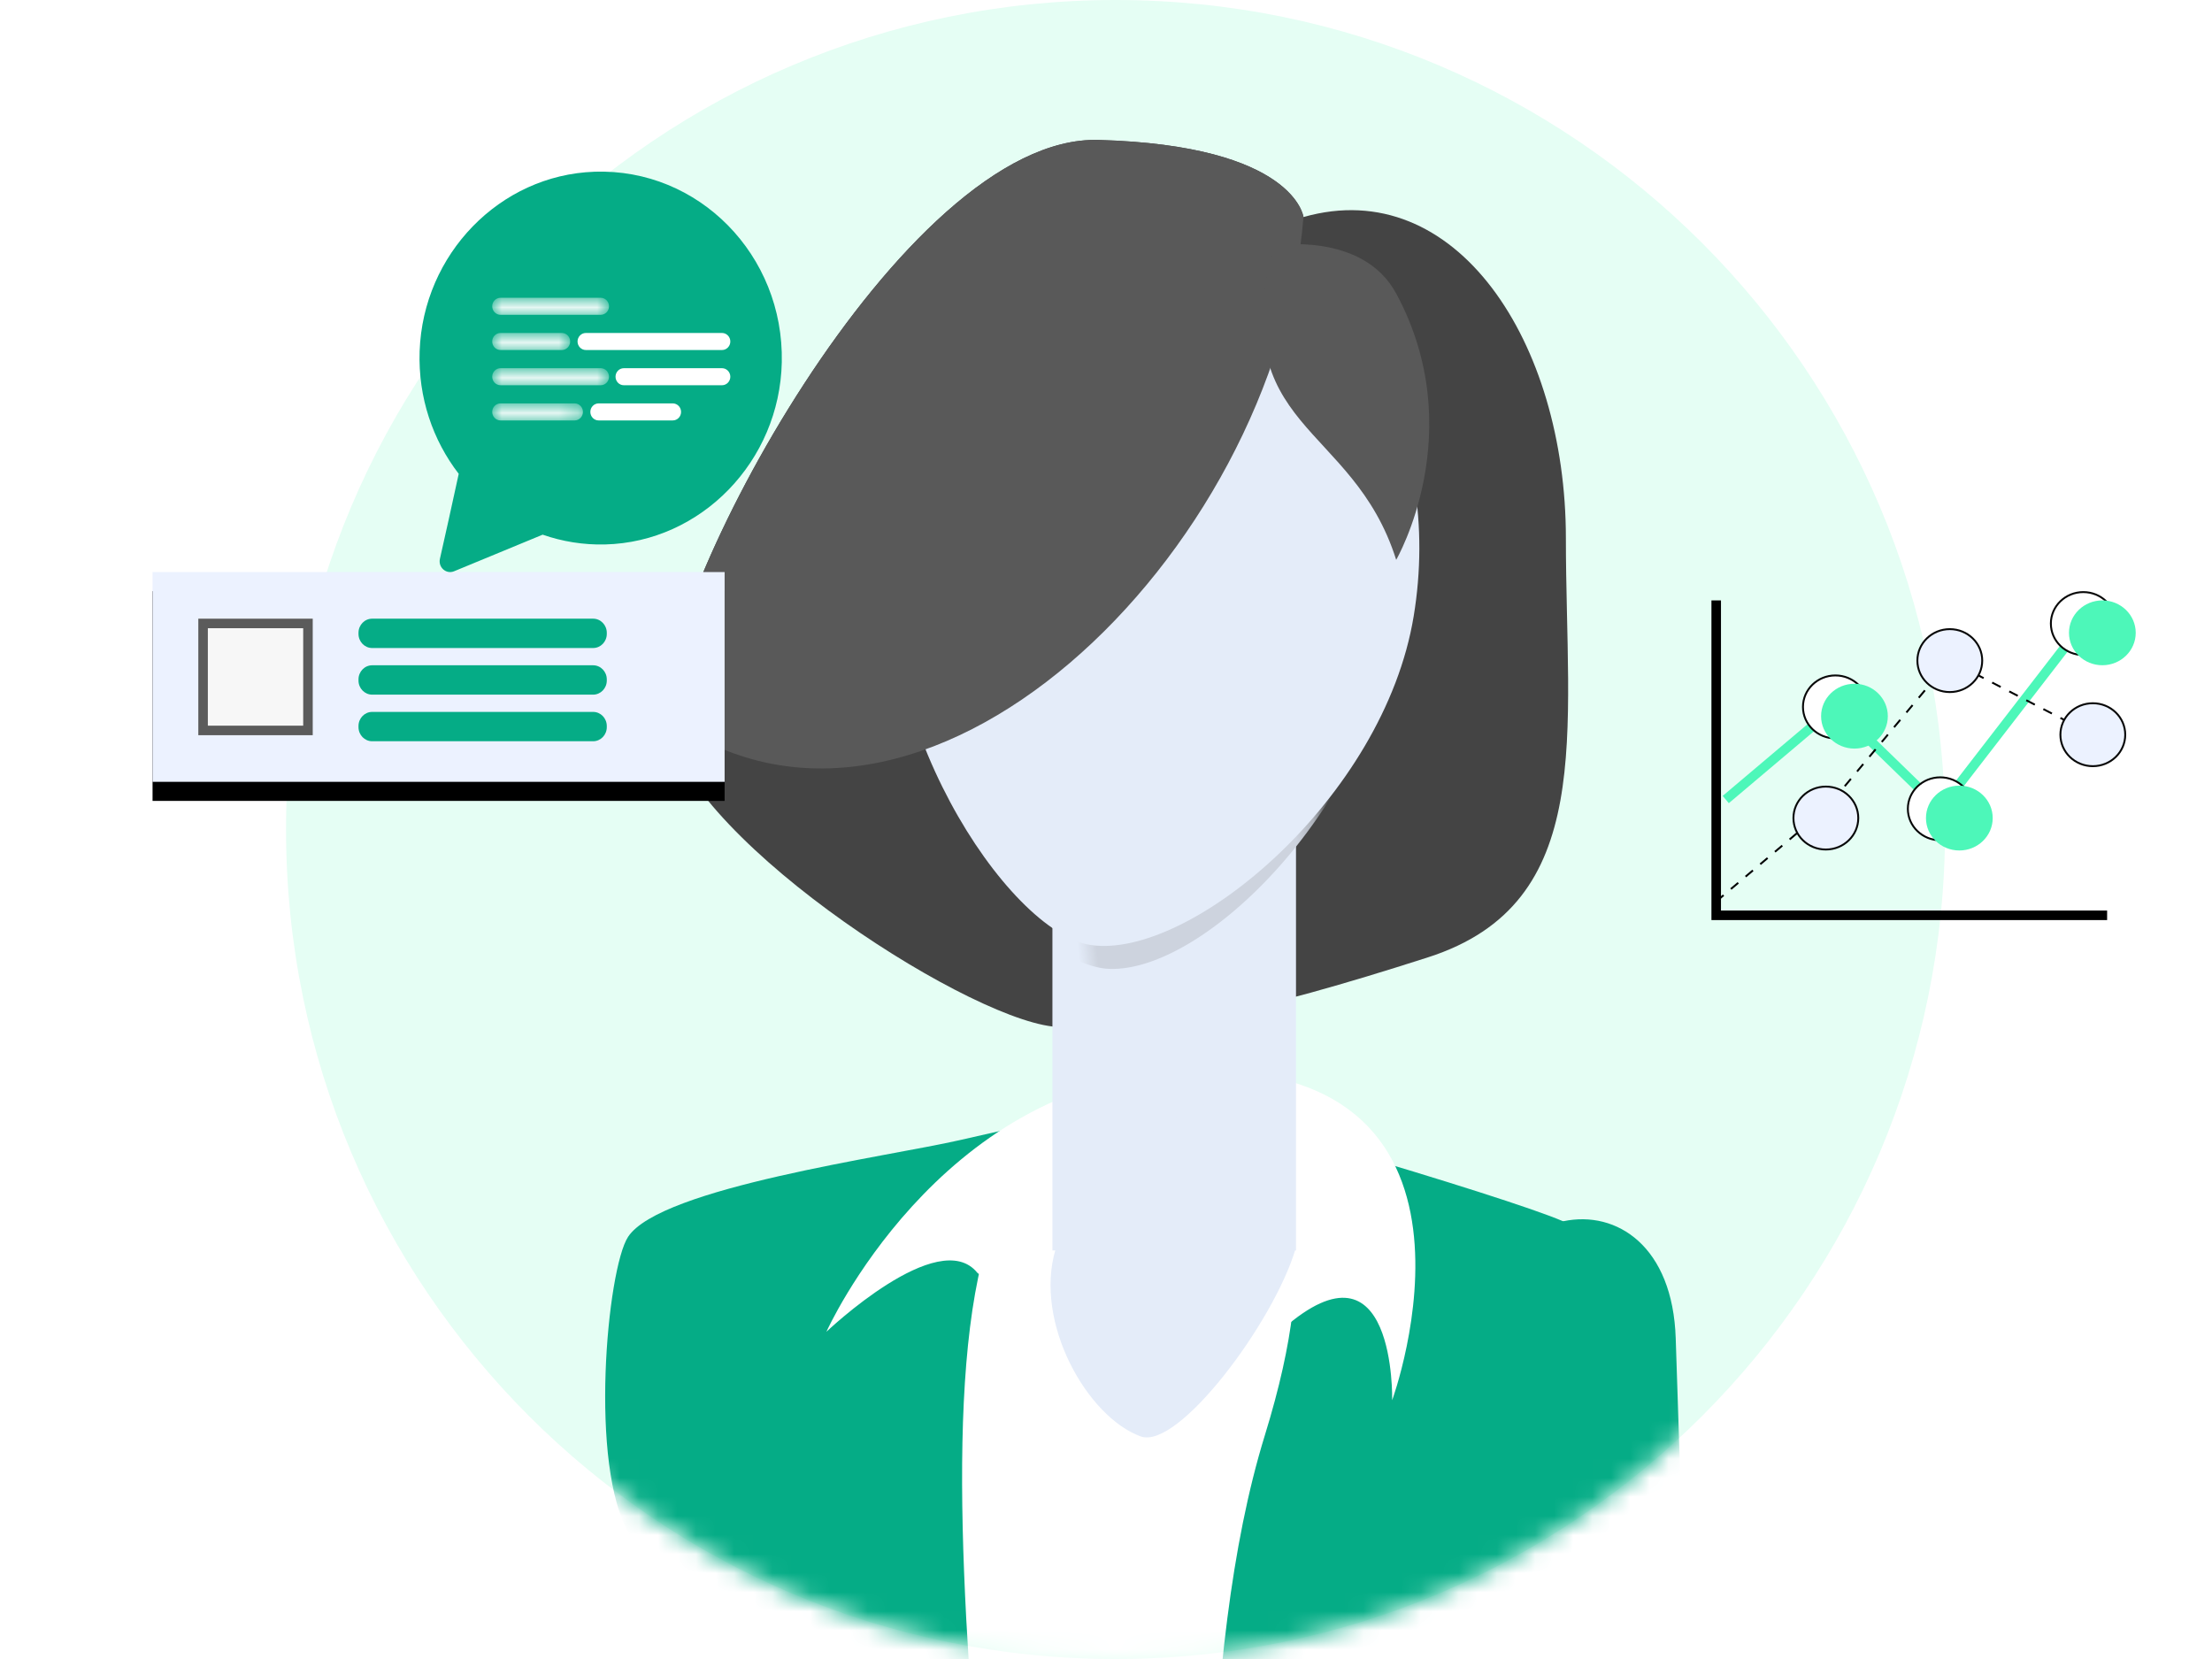 <?xml version="1.0" encoding="UTF-8"?> <svg xmlns="http://www.w3.org/2000/svg" xmlns:xlink="http://www.w3.org/1999/xlink" width="116px" height="87px" viewBox="0 0 116 87" version="1.1"><title>Icons/uses cases/VP</title><defs><path d="M87,43.5 C87,67.524 67.524,87 43.5,87 C19.476,87 0,67.524 0,43.5 C0,19.476 19.476,0 43.5,0 C67.524,0 87,19.476 87,43.5" id="path-1"></path><polyline id="path-3" points="0 0 12.774 3.237 12.774 43.473 0 43.473 0 0"></polyline><rect id="path-5" x="0" y="0" width="30" height="11"></rect><filter x="-11.7%" y="-22.7%" width="123.3%" height="163.6%" id="filter-6"><feOffset dx="0" dy="1" in="SourceAlpha" result="shadowOffsetOuter1"></feOffset><feGaussianBlur stdDeviation="1" in="shadowOffsetOuter1" result="shadowBlurOuter1"></feGaussianBlur><feColorMatrix values="0 0 0 0 0 0 0 0 0 0 0 0 0 0 0 0 0 0 0.188 0" type="matrix" in="shadowBlurOuter1"></feColorMatrix></filter><polygon id="path-7" points="0 0 6.125 0 6.125 0.893 0 0.893"></polygon><polygon id="path-9" points="0 0 4.088 0 4.088 0.893 0 0.893"></polygon><polygon id="path-11" points="0 0 6.125 0 6.125 0.893 0 0.893"></polygon><polygon id="path-13" points="0 0 4.758 0 4.758 0.893 0 0.893"></polygon></defs><g id="Icons/uses-cases/VP" stroke="none" stroke-width="1" fill="none" fill-rule="evenodd"><g id="Group-4" transform="translate(15, 0)"><mask id="mask-2" fill="white"><use xlink:href="#path-1"></use></mask><use id="Mask" fill="#E5FEF4" xlink:href="#path-1"></use><g id="Group" mask="url(#mask-2)"><g transform="translate(16.736, 7.337)"><path d="M43.255,63.133 C42.428,68.001 35.3,70.858 27.332,69.514 C19.366,68.17 13.579,63.133 14.407,58.265 C15.234,53.397 22.363,50.54 30.329,51.885 C38.295,53.229 44.083,58.265 43.255,63.133" id="Fill-46" fill="#E4ECF9"></path><g id="Group-5" stroke-width="1" fill="none" transform="translate(0, 47.433)"><path d="M7.829,65.296 C9.465,57.944 5.161,32.004 1.279,25.685 C-0.87,22.184 0.102,11.775 1.2,10.093 C2.902,7.498 14.813,5.885 18.584,5.022 C23.325,3.943 27.793,2.923 29.21,3.084 C31.805,3.383 49.761,8.75 50.571,9.459 C57.717,15.718 41.447,41.291 45.496,67.122 C45.84,69.535 37.049,72.563 32.721,70.094 C30.405,68.773 30.972,63.724 31.321,60.972 C32.146,54.469 20.717,59.499 20.717,62.508 C20.717,64.527 20.142,67.122 18.193,68.864 C15.118,71.616 7.829,65.296 7.829,65.296" id="Fill-58" fill="#05AC86"></path><path d="M53.651,56.267 C55.79,55.908 56.562,49.364 56.629,39.59 C56.694,30.358 56.376,22.823 56.141,15.422 C55.836,5.764 44.405,7.784 45.142,18.116 C45.88,28.448 46.069,43.478 47.387,49.595 C48.727,55.812 51.511,56.625 53.651,56.267" id="Fill-68" fill="#05AC86"></path><path d="M21.182,63.703 C21.587,46.417 12.907,4.609 25.912,4.61 C26.993,4.738 40.791,0.418 34.594,20.499 C31.017,32.087 31.699,49.135 31.272,64.836 L21.182,63.703" id="Fill-59" fill="#FFFFFF"></path><path d="M19.466,11.081 C17.763,8.335 11.231,13.185 11.231,13.185 C11.231,13.185 18.592,1.013 31.212,1.876 C49.078,3.097 40.242,20.362 40.242,20.362 C40.242,20.362 41.534,11.516 35.027,15.938 C28.521,20.362 19.466,11.081 19.466,11.081" id="Fill-60" fill="#FFFFFF" transform="translate(26.829, 11.097) rotate(-7) translate(-26.829, -11.097) "></path></g><path d="M36.62,4.045 C44.627,1.766 50.381,10.626 50.381,20.882 C50.381,31.139 52.017,40.017 43.152,42.866 C34.287,45.715 28.327,47.065 23.465,46.495 C18.605,45.925 3.734,36.238 3.163,30.256 C2.59,24.273 15.575,-0.282 25.87,0.002 C36.165,0.288 36.62,4.045 36.62,4.045" id="Fill-36" fill="#444444"></path><g id="Fill-43" stroke-width="1" fill="none" transform="translate(23.454, 14.767)"><mask id="mask-4" fill="white"><use xlink:href="#path-3"></use></mask><use id="Mask" fill="#E4ECF9" xlink:href="#path-3"></use><path d="M17.946,11.208 C16.377,20.743 6.246,29.199 1.036,28.457 C-3.386,27.827 -10.843,16.295 -9.274,6.762 C-7.705,-2.772 -0.339,-9.506 7.178,-8.278 C14.694,-7.05 19.515,1.674 17.946,11.208" fill="#CDD3DE" mask="url(#mask-4)" transform="translate(4.377, 10.04) rotate(-6) translate(-4.377, -10.04) "></path></g><path d="M36.023,57.395 C35.35,61.363 31.204,68.595 29.167,68.127 C26.267,67.461 22.866,62.896 23.539,58.928 C24.213,54.961 30.674,48.503 32.021,50.736 C32.919,52.225 34.253,54.444 36.023,57.395 Z" id="Fill-61" fill="#E4ECF9" transform="translate(29.738, 59.214) rotate(7) translate(-29.738, -59.214) "></path><path d="M42.4,24.975 C40.831,34.51 30.7,42.966 25.49,42.224 C21.068,41.594 13.61,30.062 15.179,20.529 C16.748,10.995 24.114,4.261 31.631,5.489 C39.148,6.717 43.969,15.441 42.4,24.975" id="Fill-43-Copy" fill="#E4ECF9"></path><path d="M36.62,4.045 C35.19,21.737 16.529,39.971 3.163,30.256 C2.59,24.273 15.575,-0.282 25.87,0.002 C36.165,0.288 36.62,4.045 36.62,4.045" id="Fill-44" fill="#595959"></path><path d="M41.482,22.022 C39.195,14.767 32.497,15.226 35.071,5.54 C35.071,5.54 39.727,4.791 41.487,8.062 C45.38,15.297 41.482,22.022 41.482,22.022" id="Fill-45" fill="#595959"></path></g></g></g><g id="clip" transform="translate(8, 30)"><g id="Rectangle"><use fill="black" fill-opacity="1" filter="url(#filter-6)" xlink:href="#path-5"></use><use fill="#ECF2FF" fill-rule="evenodd" xlink:href="#path-5"></use></g><g id="Group-7" transform="translate(2.4, 2.444)"><path d="M20.705,1.539 L9.116,1.539 C8.722,1.539 8.4,1.207 8.4,0.8 L8.4,0.739 C8.4,0.333 8.722,0 9.116,0 L20.705,0 C21.099,0 21.421,0.333 21.421,0.739 L21.421,0.8 C21.421,1.207 21.099,1.539 20.705,1.539" id="Fill-22-Copy" fill="#05AC86"></path><path d="M20.705,3.984 L9.116,3.984 C8.722,3.984 8.4,3.651 8.4,3.245 L8.4,3.183 C8.4,2.777 8.722,2.444 9.116,2.444 L20.705,2.444 C21.099,2.444 21.421,2.777 21.421,3.183 L21.421,3.245 C21.421,3.651 21.099,3.984 20.705,3.984" id="Fill-22-Copy-2" fill="#05AC86"></path><path d="M20.705,6.428 L9.116,6.428 C8.722,6.428 8.4,6.096 8.4,5.689 L8.4,5.628 C8.4,5.221 8.722,4.889 9.116,4.889 L20.705,4.889 C21.099,4.889 21.421,5.221 21.421,5.628 L21.421,5.689 C21.421,6.096 21.099,6.428 20.705,6.428" id="Fill-22-Copy-3" fill="#05AC86"></path><rect id="Rectangle" stroke="#5B5B5B" stroke-width="0.5" fill="#F7F7F7" x="0.25" y="0.25" width="5.5" height="5.611"></rect></g></g><g id="Group" transform="translate(22, 9)"><path d="M2.056,15.848 C0.704,14.095 -0.077,11.855 0.006,9.424 C0.181,4.326 4.215,0.179 9.169,0.006 C14.639,-0.186 19.119,4.384 18.998,9.999 C18.886,15.189 14.77,19.428 9.728,19.552 C8.581,19.58 7.481,19.395 6.457,19.039 L1.812,20.958 C1.399,21.129 0.97,20.752 1.07,20.306 C1.327,19.165 1.741,17.316 2.056,15.848" id="Fill-1" fill="#05AC86"></path><g id="Group-19" transform="translate(3.812, 6.616)"><g id="Group-3"><mask id="mask-8" fill="white"><use xlink:href="#path-7"></use></mask><g id="Clip-2"></g><path d="M5.691,0.893 L0.434,0.893 C0.195,0.893 -1.03957024e-05,0.692 -1.03957024e-05,0.446 C-1.03957024e-05,0.201 0.195,0 0.434,0 L5.691,0 C5.93,0 6.125,0.201 6.125,0.446 C6.125,0.692 5.93,0.893 5.691,0.893" id="Fill-1" fill="#FFFFFF" mask="url(#mask-8)"></path></g><g id="Group-6" transform="translate(0, 1.846)"><mask id="mask-10" fill="white"><use xlink:href="#path-9"></use></mask><g id="Clip-5"></g><path d="M3.654,0.893 L0.434,0.893 C0.195,0.893 -1.03957024e-05,0.692 -1.03957024e-05,0.446 C-1.03957024e-05,0.201 0.195,0 0.434,0 L3.654,0 C3.893,0 4.088,0.201 4.088,0.446 C4.088,0.692 3.893,0.893 3.654,0.893" id="Fill-4" fill="#FFFFFF" mask="url(#mask-10)"></path></g><path d="M12.053,2.739 L4.909,2.739 C4.671,2.739 4.475,2.538 4.475,2.293 C4.475,2.047 4.671,1.846 4.909,1.846 L12.053,1.846 C12.291,1.846 12.487,2.047 12.487,2.293 C12.487,2.538 12.291,2.739 12.053,2.739" id="Fill-7" fill="#FFFFFF"></path><g id="Group-11" transform="translate(0, 3.693)"><mask id="mask-12" fill="white"><use xlink:href="#path-11"></use></mask><g id="Clip-10"></g><path d="M5.691,0.893 L0.434,0.893 C0.195,0.893 -1.03957024e-05,0.692 -1.03957024e-05,0.446 C-1.03957024e-05,0.201 0.195,0 0.434,0 L5.691,0 C5.93,0 6.125,0.201 6.125,0.446 C6.125,0.692 5.93,0.893 5.691,0.893" id="Fill-9" fill="#FFFFFF" mask="url(#mask-12)"></path></g><path d="M12.053,4.586 L6.9,4.586 C6.662,4.586 6.467,4.385 6.467,4.139 C6.467,3.894 6.662,3.693 6.9,3.693 L12.053,3.693 C12.291,3.693 12.487,3.894 12.487,4.139 C12.487,4.385 12.291,4.586 12.053,4.586" id="Fill-12" fill="#FFFFFF"></path><g id="Group-16" transform="translate(0, 5.539)"><mask id="mask-14" fill="white"><use xlink:href="#path-13"></use></mask><g id="Clip-15"></g><path d="M4.324,0.893 L0.434,0.893 C0.195,0.893 -1.7326171e-06,0.692 -1.7326171e-06,0.446 C-1.7326171e-06,0.201 0.195,0 0.434,0 L4.324,0 C4.563,0 4.758,0.201 4.758,0.446 C4.758,0.692 4.563,0.893 4.324,0.893" id="Fill-14" fill="#FFFFFF" mask="url(#mask-14)"></path></g><path d="M9.47,6.432 L5.58,6.432 C5.341,6.432 5.146,6.231 5.146,5.986 C5.146,5.74 5.341,5.539 5.58,5.539 L9.47,5.539 C9.709,5.539 9.904,5.74 9.904,5.986 C9.904,6.231 9.709,6.432 9.47,6.432" id="Fill-17" fill="#FFFFFF"></path></g></g><g id="Group-6" transform="translate(90, 31)"><polyline id="Path-4" stroke="#000000" stroke-width="0.5" points="0 0.486 0 17 20.5 17"></polyline><g id="Group-3" transform="translate(0.5, 0)"><polyline id="Path-5" stroke="#4DF7B9" stroke-width="0.5" points="0 10.929 5.75 6.071 11.25 11.414 18.75 1.7"></polyline><ellipse id="Oval" stroke="#080808" stroke-width="0.1" fill="#FFFFFF" cx="5.75" cy="6.071" rx="1.7" ry="1.65"></ellipse><ellipse id="Oval-Copy-3" stroke="#080808" stroke-width="0.1" fill="#FFFFFF" cx="11.25" cy="11.414" rx="1.7" ry="1.65"></ellipse><ellipse id="Oval-Copy-4" stroke="#080808" stroke-width="0.1" fill="#FFFFFF" cx="18.75" cy="1.7" rx="1.7" ry="1.65"></ellipse><ellipse id="Oval-Copy-7" fill="#4DF7B9" cx="6.75" cy="6.557" rx="1.75" ry="1.7"></ellipse><ellipse id="Oval-Copy-6" fill="#4DF7B9" cx="12.25" cy="11.9" rx="1.75" ry="1.7"></ellipse><ellipse id="Oval-Copy-5" fill="#4DF7B9" cx="19.75" cy="2.186" rx="1.75" ry="1.7"></ellipse></g><g id="Group-3-Copy" transform="translate(0, 1.943)" stroke-width="0.1"><path d="M0,14.329 L5.75,9.471 L12.25,1.7 L19.75,5.586" id="Path-5" stroke="#000000" stroke-dasharray="0.504"></path><ellipse id="Oval-Copy-7" stroke="#080808" fill="#ECF2FF" cx="5.75" cy="9.957" rx="1.7" ry="1.65"></ellipse><ellipse id="Oval-Copy-6" stroke="#080808" fill="#ECF2FF" cx="12.25" cy="1.7" rx="1.7" ry="1.65"></ellipse><ellipse id="Oval-Copy-5" stroke="#080808" fill="#ECF2FF" cx="19.75" cy="5.586" rx="1.7" ry="1.65"></ellipse></g></g></g></svg> 